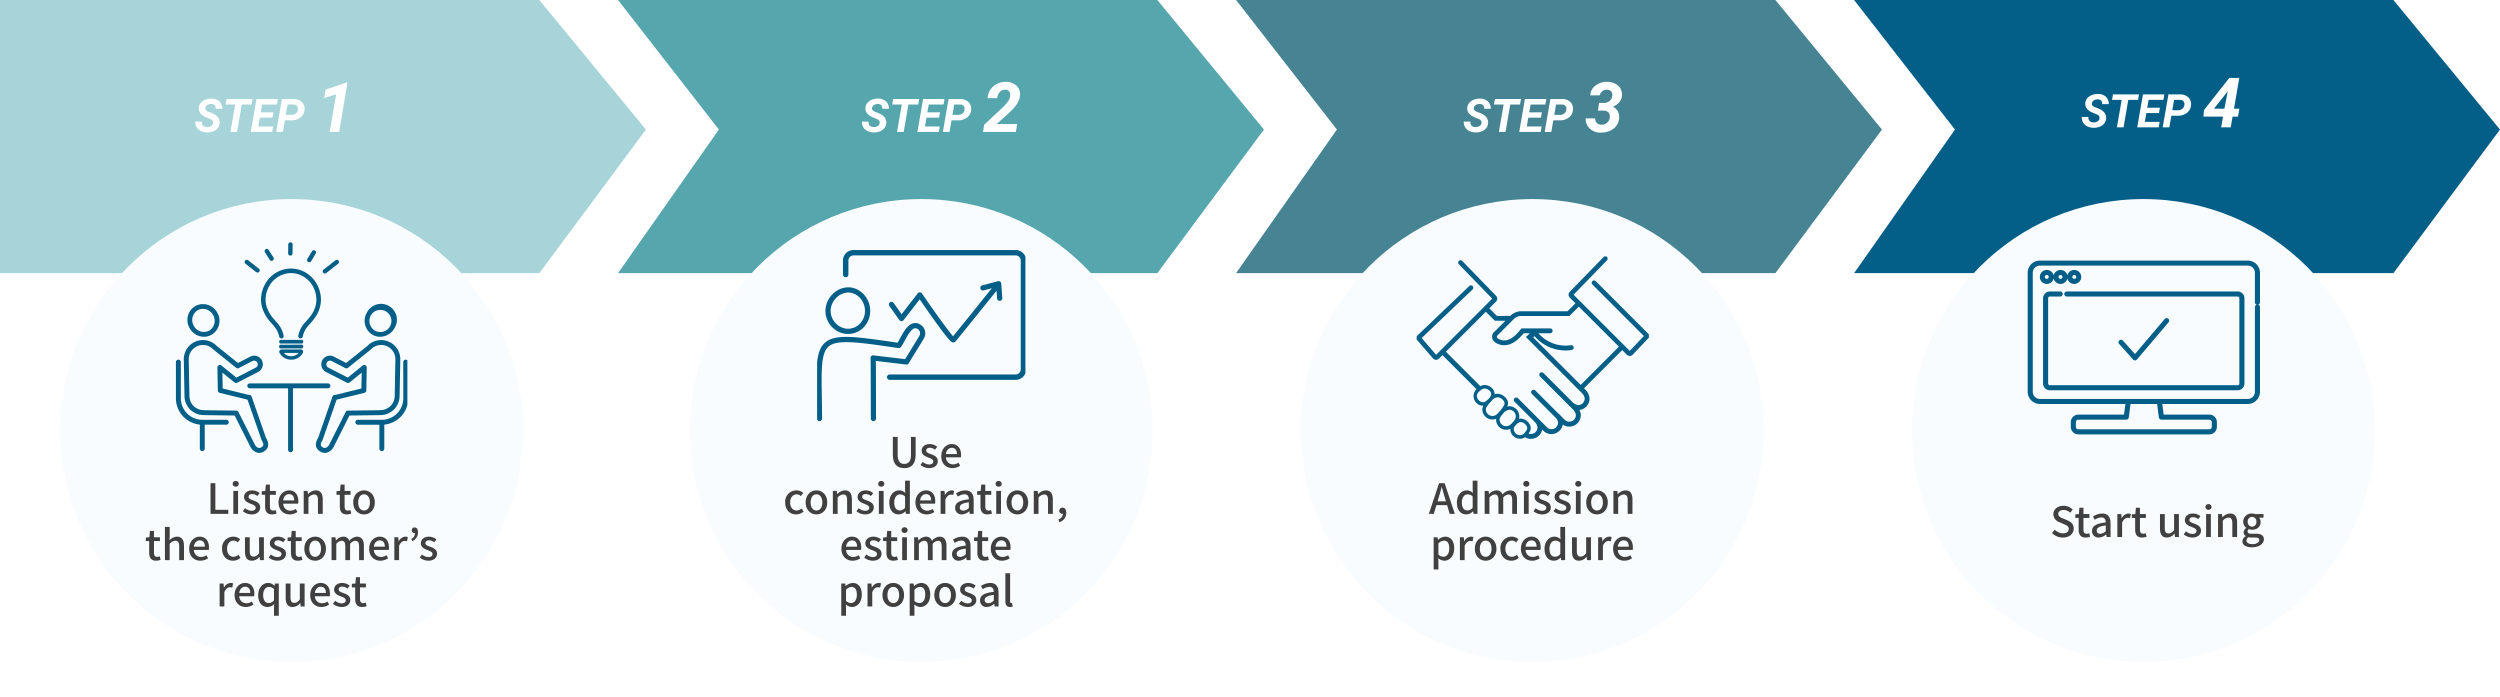 <svg xmlns="http://www.w3.org/2000/svg" xmlns:xlink="http://www.w3.org/1999/xlink" width="1080.047" height="301" viewBox="0 0 1080.047 301">
  <defs>
    <filter id="楕円形_26072" x="283" y="71" width="230" height="230" filterUnits="userSpaceOnUse">
      <feOffset dy="6" input="SourceAlpha"/>
      <feGaussianBlur stdDeviation="5" result="blur"/>
      <feFlood flood-opacity="0.161"/>
      <feComposite operator="in" in2="blur"/>
      <feComposite in="SourceGraphic"/>
    </filter>
    <filter id="楕円形_26075" x="11" y="71" width="230" height="230" filterUnits="userSpaceOnUse">
      <feOffset dy="6" input="SourceAlpha"/>
      <feGaussianBlur stdDeviation="5" result="blur-2"/>
      <feFlood flood-opacity="0.161"/>
      <feComposite operator="in" in2="blur-2"/>
      <feComposite in="SourceGraphic"/>
    </filter>
    <filter id="楕円形_26073" x="547" y="71" width="230" height="230" filterUnits="userSpaceOnUse">
      <feOffset dy="6" input="SourceAlpha"/>
      <feGaussianBlur stdDeviation="5" result="blur-3"/>
      <feFlood flood-opacity="0.161"/>
      <feComposite operator="in" in2="blur-3"/>
      <feComposite in="SourceGraphic"/>
    </filter>
    <filter id="楕円形_26074" x="811" y="71" width="230" height="230" filterUnits="userSpaceOnUse">
      <feOffset dy="6" input="SourceAlpha"/>
      <feGaussianBlur stdDeviation="5" result="blur-4"/>
      <feFlood flood-opacity="0.161"/>
      <feComposite operator="in" in2="blur-4"/>
      <feComposite in="SourceGraphic"/>
    </filter>
    <clipPath id="clip-path">
      <rect id="長方形_1508" data-name="長方形 1508" width="100" height="100" fill="#fff" stroke="#707070" stroke-width="1"/>
    </clipPath>
    <clipPath id="clip-path-2">
      <rect id="長方形_1509" data-name="長方形 1509" width="90" height="90" transform="translate(0.293 0.373)" fill="#fff" stroke="#707070" stroke-width="1"/>
    </clipPath>
    <clipPath id="clip-path-3">
      <rect id="長方形_1510" data-name="長方形 1510" width="100" height="100" transform="translate(0 0.012)" fill="#fff" stroke="#707070" stroke-width="1"/>
    </clipPath>
    <clipPath id="clip-path-4">
      <rect id="長方形_1511" data-name="長方形 1511" width="100" height="100" transform="translate(0 -0.438)" fill="#fff" stroke="#707070" stroke-width="1"/>
    </clipPath>
  </defs>
  <g id="グループ_6392" data-name="グループ 6392" transform="translate(-180 -700)">
    <g id="グループ_6384" data-name="グループ 6384">
      <g id="グループ_6212" data-name="グループ 6212">
        <path id="パス_8188" data-name="パス 8188" d="M0,0H233l46.047,55.971L233,118H0Z" transform="translate(180 700)" fill="#a6d4d8"/>
        <path id="パス_8189" data-name="パス 8189" d="M0,0H233l46.047,55.971L233,118H0L43.569,55.971Z" transform="translate(447 700)" fill="#56a6ad"/>
        <path id="パス_8190" data-name="パス 8190" d="M0,0H233l46.047,55.971L233,118H0L43.569,55.971Z" transform="translate(714 700)" fill="#468493"/>
        <path id="パス_8191" data-name="パス 8191" d="M0,0H233l46.047,55.971L233,118H0L43.569,55.971Z" transform="translate(981 700)" fill="#035f87"/>
        <g transform="matrix(1, 0, 0, 1, 180, 700)" filter="url(#楕円形_26072)">
          <circle id="楕円形_26072-2" data-name="楕円形 26072" cx="100" cy="100" r="100" transform="translate(298 80)" fill="#f8fcff"/>
        </g>
        <g transform="matrix(1, 0, 0, 1, 180, 700)" filter="url(#楕円形_26075)">
          <circle id="楕円形_26075-2" data-name="楕円形 26075" cx="100" cy="100" r="100" transform="translate(26 80)" fill="#f8fcff"/>
        </g>
        <g transform="matrix(1, 0, 0, 1, 180, 700)" filter="url(#楕円形_26073)">
          <circle id="楕円形_26073-2" data-name="楕円形 26073" cx="100" cy="100" r="100" transform="translate(562 80)" fill="#f8fcff"/>
        </g>
        <g transform="matrix(1, 0, 0, 1, 180, 700)" filter="url(#楕円形_26074)">
          <circle id="楕円形_26074-2" data-name="楕円形 26074" cx="100" cy="100" r="100" transform="translate(826 80)" fill="#f8fcff"/>
        </g>
        <g id="グループ_6211" data-name="グループ 6211">
          <path id="パス_15137" data-name="パス 15137" d="M8.027-3.8q.205-1.162-1.143-1.777L5-6.328Q1.719-7.793,1.885-10.361a3.7,3.7,0,0,1,.781-2.109,4.7,4.7,0,0,1,2-1.44,7.088,7.088,0,0,1,2.783-.5,4.822,4.822,0,0,1,3.33,1.226,4.084,4.084,0,0,1,1.25,3.179H9.18a2.035,2.035,0,0,0-.425-1.5,1.914,1.914,0,0,0-1.47-.557,2.963,2.963,0,0,0-1.7.444,1.823,1.823,0,0,0-.859,1.274Q4.541-9.287,6.152-8.662l1.289.488.742.342q2.881,1.426,2.7,4a3.863,3.863,0,0,1-.806,2.173A4.542,4.542,0,0,1,8.12-.254,6.957,6.957,0,0,1,5.4.205a6.092,6.092,0,0,1-2.7-.635,4.186,4.186,0,0,1-1.8-1.709A4.425,4.425,0,0,1,.371-4.482l2.861.01Q3.1-2.158,5.508-2.119a2.989,2.989,0,0,0,1.719-.459A1.787,1.787,0,0,0,8.027-3.8Zm16.65-8.047H20.459L18.408,0H15.547L17.6-11.846h-4.17l.42-2.373H25.1Zm9.033,5.684H28.262L27.6-2.354H34L33.594,0H24.326L26.8-14.219h9.248l-.42,2.373H29.248l-.6,3.389h5.469ZM39.072-5.01,38.193,0H35.332L37.8-14.219l4.98.01a4.982,4.982,0,0,1,3.623,1.279,3.967,3.967,0,0,1,1.152,3.34,4.49,4.49,0,0,1-1.743,3.34A6.343,6.343,0,0,1,41.768-5Zm.4-2.373,2.383.02a3.013,3.013,0,0,0,1.914-.6,2.4,2.4,0,0,0,.908-1.611,2.058,2.058,0,0,0-.327-1.621,1.772,1.772,0,0,0-1.4-.645l-2.7-.01ZM62.539,0H58.408l2.813-16.23-5.186,1.567.645-3.618,8.906-3.076.542-.015Z" transform="translate(264 757)" fill="#fff"/>
          <path id="パス_15138" data-name="パス 15138" d="M8.027-3.8q.205-1.162-1.143-1.777L5-6.328Q1.719-7.793,1.885-10.361a3.7,3.7,0,0,1,.781-2.109,4.7,4.7,0,0,1,2-1.44,7.088,7.088,0,0,1,2.783-.5,4.822,4.822,0,0,1,3.33,1.226,4.084,4.084,0,0,1,1.25,3.179H9.18a2.035,2.035,0,0,0-.425-1.5,1.914,1.914,0,0,0-1.47-.557,2.963,2.963,0,0,0-1.7.444,1.823,1.823,0,0,0-.859,1.274Q4.541-9.287,6.152-8.662l1.289.488.742.342q2.881,1.426,2.7,4a3.863,3.863,0,0,1-.806,2.173A4.542,4.542,0,0,1,8.12-.254,6.957,6.957,0,0,1,5.4.205a6.092,6.092,0,0,1-2.7-.635,4.186,4.186,0,0,1-1.8-1.709A4.425,4.425,0,0,1,.371-4.482l2.861.01Q3.1-2.158,5.508-2.119a2.989,2.989,0,0,0,1.719-.459A1.787,1.787,0,0,0,8.027-3.8Zm16.65-8.047H20.459L18.408,0H15.547L17.6-11.846h-4.17l.42-2.373H25.1Zm9.033,5.684H28.262L27.6-2.354H34L33.594,0H24.326L26.8-14.219h9.248l-.42,2.373H29.248l-.6,3.389h5.469ZM39.072-5.01,38.193,0H35.332L37.8-14.219l4.98.01a4.982,4.982,0,0,1,3.623,1.279,3.967,3.967,0,0,1,1.152,3.34,4.49,4.49,0,0,1-1.743,3.34A6.343,6.343,0,0,1,41.768-5Zm.4-2.373,2.383.02a3.013,3.013,0,0,0,1.914-.6,2.4,2.4,0,0,0,.908-1.611,2.058,2.058,0,0,0-.327-1.621,1.772,1.772,0,0,0-1.4-.645l-2.7-.01ZM66.89,0H52.681l.483-3.076,7.573-7.1a16.776,16.776,0,0,0,3.091-3.545,4.152,4.152,0,0,0,.571-2.666,1.989,1.989,0,0,0-2.095-1.86,3,3,0,0,0-2.351.981,4.6,4.6,0,0,0-1.15,2.651l-4.131.015a7.242,7.242,0,0,1,1.187-3.618,7.278,7.278,0,0,1,2.849-2.527,8.26,8.26,0,0,1,3.845-.886,6.553,6.553,0,0,1,4.629,1.67,5.167,5.167,0,0,1,1.465,4.292q-.234,3.018-3.56,6.3L62.979-7.368,58.613-3.442l8.818.029Z" transform="translate(552 757)" fill="#fff"/>
          <path id="パス_15139" data-name="パス 15139" d="M8.027-3.8q.205-1.162-1.143-1.777L5-6.328Q1.719-7.793,1.885-10.361a3.7,3.7,0,0,1,.781-2.109,4.7,4.7,0,0,1,2-1.44,7.088,7.088,0,0,1,2.783-.5,4.822,4.822,0,0,1,3.33,1.226,4.084,4.084,0,0,1,1.25,3.179H9.18a2.035,2.035,0,0,0-.425-1.5,1.914,1.914,0,0,0-1.47-.557,2.963,2.963,0,0,0-1.7.444,1.823,1.823,0,0,0-.859,1.274Q4.541-9.287,6.152-8.662l1.289.488.742.342q2.881,1.426,2.7,4a3.863,3.863,0,0,1-.806,2.173A4.542,4.542,0,0,1,8.12-.254,6.957,6.957,0,0,1,5.4.205a6.092,6.092,0,0,1-2.7-.635,4.186,4.186,0,0,1-1.8-1.709A4.425,4.425,0,0,1,.371-4.482l2.861.01Q3.1-2.158,5.508-2.119a2.989,2.989,0,0,0,1.719-.459A1.787,1.787,0,0,0,8.027-3.8Zm16.65-8.047H20.459L18.408,0H15.547L17.6-11.846h-4.17l.42-2.373H25.1Zm9.033,5.684H28.262L27.6-2.354H34L33.594,0H24.326L26.8-14.219h9.248l-.42,2.373H29.248l-.6,3.389h5.469ZM39.072-5.01,38.193,0H35.332L37.8-14.219l4.98.01a4.982,4.982,0,0,1,3.623,1.279,3.967,3.967,0,0,1,1.152,3.34,4.49,4.49,0,0,1-1.743,3.34A6.343,6.343,0,0,1,41.768-5Zm.4-2.373,2.383.02a3.013,3.013,0,0,0,1.914-.6,2.4,2.4,0,0,0,.908-1.611,2.058,2.058,0,0,0-.327-1.621,1.772,1.772,0,0,0-1.4-.645l-2.7-.01Zm19.375-5.156,1.978.015a3.853,3.853,0,0,0,2.527-.835A3.257,3.257,0,0,0,64.531-15.6a2.365,2.365,0,0,0-.454-1.9,2.306,2.306,0,0,0-1.8-.74,3.079,3.079,0,0,0-2.058.652A2.8,2.8,0,0,0,59.17-15.82l-4.131.029a5.535,5.535,0,0,1,2.219-4.226,7.808,7.808,0,0,1,5.076-1.619,6.968,6.968,0,0,1,4.775,1.685,5.136,5.136,0,0,1,1.6,4.307Q68.5-12.6,64.824-10.869a4.465,4.465,0,0,1,2.1,1.956,5.3,5.3,0,0,1,.579,2.82,6.126,6.126,0,0,1-1.187,3.4,6.942,6.942,0,0,1-2.9,2.249,9.3,9.3,0,0,1-3.926.74,6.653,6.653,0,0,1-4.658-1.714,5.7,5.7,0,0,1-1.772-4.438h4.1a2.648,2.648,0,0,0,.667,1.941,2.6,2.6,0,0,0,1.941.784,3.63,3.63,0,0,0,2.461-.813,3.292,3.292,0,0,0,1.2-2.2,2.667,2.667,0,0,0-.52-2.241,2.915,2.915,0,0,0-2.161-.82L58.32-9.229Z" transform="translate(812 757)" fill="#fff"/>
          <path id="パス_15140" data-name="パス 15140" d="M8.027-3.8q.205-1.162-1.143-1.777L5-6.328Q1.719-7.793,1.885-10.361a3.7,3.7,0,0,1,.781-2.109,4.7,4.7,0,0,1,2-1.44,7.088,7.088,0,0,1,2.783-.5,4.822,4.822,0,0,1,3.33,1.226,4.084,4.084,0,0,1,1.25,3.179H9.18a2.035,2.035,0,0,0-.425-1.5,1.914,1.914,0,0,0-1.47-.557,2.963,2.963,0,0,0-1.7.444,1.823,1.823,0,0,0-.859,1.274Q4.541-9.287,6.152-8.662l1.289.488.742.342q2.881,1.426,2.7,4a3.863,3.863,0,0,1-.806,2.173A4.542,4.542,0,0,1,8.12-.254,6.957,6.957,0,0,1,5.4.205a6.092,6.092,0,0,1-2.7-.635,4.186,4.186,0,0,1-1.8-1.709A4.425,4.425,0,0,1,.371-4.482l2.861.01Q3.1-2.158,5.508-2.119a2.989,2.989,0,0,0,1.719-.459A1.787,1.787,0,0,0,8.027-3.8Zm16.65-8.047H20.459L18.408,0H15.547L17.6-11.846h-4.17l.42-2.373H25.1Zm9.033,5.684H28.262L27.6-2.354H34L33.594,0H24.326L26.8-14.219h9.248l-.42,2.373H29.248l-.6,3.389h5.469ZM39.072-5.01,38.193,0H35.332L37.8-14.219l4.98.01a4.982,4.982,0,0,1,3.623,1.279,3.967,3.967,0,0,1,1.152,3.34,4.49,4.49,0,0,1-1.743,3.34A6.343,6.343,0,0,1,41.768-5Zm.4-2.373,2.383.02a3.013,3.013,0,0,0,1.914-.6,2.4,2.4,0,0,0,.908-1.611,2.058,2.058,0,0,0-.327-1.621,1.772,1.772,0,0,0-1.4-.645l-2.7-.01Zm26.641-.645h2.344l-.6,3.413H65.513L64.707,0H60.576l.806-4.614H52.915L53.208-7.5,64.092-21.328h4.321ZM57.5-8.057l4.482.029,1.45-7.588-.381.527Z" transform="translate(1079 755)" fill="#fff"/>
        </g>
        <g id="マスクグループ_102" data-name="マスクグループ 102" transform="translate(256 800)" clip-path="url(#clip-path)">
          <g id="_イヤー__" transform="translate(0 4.689)">
            <g id="グループ_6016" data-name="グループ 6016" transform="translate(0)">
              <path id="パス_14908" data-name="パス 14908" d="M32.012,58.06a1.053,1.053,0,0,0-.8-.694.952.952,0,0,0-.4,0L19.519,54.588l-.131-6.849,5.231,4.231a1.058,1.058,0,0,0,1.154.117l9.012-4.635a3.717,3.717,0,1,0-3.4-6.61l-5.273,2.712-9.139-7.328A8.272,8.272,0,0,0,2.715,42.1l.3,15.847a8.3,8.3,0,0,0,8.186,8.121.864.864,0,0,0,.192.019l13.3.174,6.849,13.609a.445.445,0,0,0,.047.08,4.853,4.853,0,0,0,3,2.383,3.317,3.317,0,0,0,.713.075,3.983,3.983,0,0,0,2.247-.746c1.112-.755,2.66-2.5.676-5.719L32.012,58.059Zm4.349,21.847a1.68,1.68,0,0,1-1.323.347,2.821,2.821,0,0,1-1.609-1.379L26.312,64.73a1.061,1.061,0,0,0-.938-.586l-13.741-.178a1.133,1.133,0,0,0-.22-.023H11.3a6.166,6.166,0,0,1-6.15-6.033l-.3-15.847a6.147,6.147,0,0,1,10.635-4.325,1.121,1.121,0,0,0,.108.1l9.734,7.806a1.075,1.075,0,0,0,1.154.117l5.888-3.031a1.555,1.555,0,0,1,1.21-.1,1.59,1.59,0,0,1,.244,2.927l-8.393,4.316-6.469-5.231a1.064,1.064,0,0,0-1.731.849l.192,9.95a1.066,1.066,0,0,0,.812,1.013l12.01,2.955,6.033,17.348a1.065,1.065,0,0,0,.108.22c1.295,2.041.479,2.6-.009,2.927Z" transform="translate(0.69 8.565)" fill="#035f87"/>
              <path id="パス_14909" data-name="パス 14909" d="M11.131,35.39a6.591,6.591,0,0,0,3.214-.83A7,7,0,0,0,16.869,25,7,7,0,0,0,7.42,22.091,7,7,0,0,0,4.9,31.652a7.178,7.178,0,0,0,6.239,3.739Zm-2.7-11.484a4.546,4.546,0,0,1,2.21-.568,5.1,5.1,0,0,1,4.414,2.674,4.929,4.929,0,0,1-1.717,6.737,4.925,4.925,0,0,1-6.624-2.1,4.929,4.929,0,0,1,1.717-6.737Z" transform="translate(1.01 5.409)" fill="#035f87"/>
              <path id="パス_14910" data-name="パス 14910" d="M21.753,66.384H11.39A9.272,9.272,0,0,1,2.13,57.119V41.469a1.065,1.065,0,0,0-2.13,0v15.65A11.4,11.4,0,0,0,10.325,68.458V78.83a1.065,1.065,0,0,0,2.13,0V68.509h9.3a1.065,1.065,0,1,0,0-2.13Z" transform="translate(0 10.28)" fill="#035f87"/>
              <path id="パス_14911" data-name="パス 14911" d="M76.179,66.072a8.3,8.3,0,0,0,8.191-8.121l.3-15.847a8.292,8.292,0,0,0-8.121-8.44h0a8.279,8.279,0,0,0-6.136,2.561L61.28,43.554l-5.273-2.712a3.717,3.717,0,1,0-3.4,6.61l9.012,4.635a1.066,1.066,0,0,0,1.154-.117L68,47.739l-.131,6.849L56.579,57.365a1.139,1.139,0,0,0-.4,0,1.077,1.077,0,0,0-.8.694L49.158,75.947c-1.984,3.223-.436,4.963.676,5.719a4,4,0,0,0,2.252.746,3.392,3.392,0,0,0,.718-.075,4.837,4.837,0,0,0,3-2.383.706.706,0,0,0,.047-.08L62.7,66.265,76,66.091a1.211,1.211,0,0,0,.183-.019Zm-.418-2.106-13.745.178a1.061,1.061,0,0,0-.938.586L53.962,78.875a2.807,2.807,0,0,1-1.609,1.379,1.68,1.68,0,0,1-1.323-.347c-.488-.333-1.3-.887-.009-2.927a1.2,1.2,0,0,0,.108-.22l6.033-17.348,12.01-2.955a1.066,1.066,0,0,0,.812-1.013l.192-9.95a1.064,1.064,0,0,0-1.731-.849l-6.469,5.231-8.393-4.316a1.591,1.591,0,0,1,1.459-2.829l5.888,3.031a1.067,1.067,0,0,0,1.154-.117l9.734-7.806a1.12,1.12,0,0,0,.108-.1,6.144,6.144,0,0,1,10.63,4.325L82.25,57.9a6.163,6.163,0,0,1-6.15,6.033H76a.981.981,0,0,0-.23.023Z" transform="translate(12.264 8.565)" fill="#035f87"/>
              <path id="パス_14912" data-name="パス 14912" d="M68.452,34.56a6.591,6.591,0,0,0,3.214.83A7.193,7.193,0,0,0,77.9,31.651,6.854,6.854,0,1,0,65.932,25a7,7,0,0,0,2.524,9.561Zm-.708-8.552a4.779,4.779,0,1,1,1.717,6.737A4.921,4.921,0,0,1,67.743,26.008Z" transform="translate(16.54 5.409)" fill="#035f87"/>
              <path id="パス_14913" data-name="パス 14913" d="M83.56,40.408a1.067,1.067,0,0,0-1.065,1.065v15.65a9.275,9.275,0,0,1-9.261,9.265H62.871a1.065,1.065,0,0,0,0,2.13h9.3V78.838a1.065,1.065,0,0,0,2.13,0V68.466A11.4,11.4,0,0,0,84.629,57.127V41.477a1.067,1.067,0,0,0-1.065-1.065Z" transform="translate(15.726 10.281)" fill="#035f87"/>
              <path id="パス_14914" data-name="パス 14914" d="M60.474,49.64a1.067,1.067,0,0,0-1.065-1.065H25.665a1.065,1.065,0,0,0,0,2.13H42.2V77.257a1.065,1.065,0,1,0,2.13,0V50.7H59.414a1.067,1.067,0,0,0,1.065-1.065Z" transform="translate(6.259 12.359)" fill="#035f87"/>
              <path id="パス_14915" data-name="パス 14915" d="M32.773,7.01h0a.94.94,0,1,0,1.572-1.032L32.281,2.7a.927.927,0,0,0-.807-.422.917.917,0,0,0-.5.155.944.944,0,0,0-.267,1.3l2.059,3.27Z" transform="translate(7.773 0.58)" fill="#035f87"/>
              <path id="パス_14916" data-name="パス 14916" d="M39.089,5.587h0a.912.912,0,0,0,.5.15H39.6a.922.922,0,0,0,.657-.267.938.938,0,0,0,.281-.666L40.586.952A.936.936,0,0,0,39.657,0,.955.955,0,0,0,38.7.934l-.047,3.852A.954.954,0,0,0,39.089,5.587Z" transform="translate(9.836)" fill="#035f87"/>
              <path id="パス_14917" data-name="パス 14917" d="M45.62,7.775a.929.929,0,0,0,.483.136h.023a.93.93,0,0,0,.788-.455L48.9,4.172A.943.943,0,1,0,47.285,3.2L45.3,6.48a.928.928,0,0,0-.108.713A.942.942,0,0,0,45.62,7.775Z" transform="translate(11.491 0.698)" fill="#035f87"/>
              <path id="パス_14918" data-name="パス 14918" d="M51.177,11.879a.96.96,0,0,0,.324.056.934.934,0,0,0,.577-.2l5.151-4.025a.943.943,0,1,0-1.154-1.492l-5.151,4.025a.942.942,0,0,0-.169,1.323.929.929,0,0,0,.422.31Z" transform="translate(12.864 1.533)" fill="#035f87"/>
              <path id="パス_14919" data-name="パス 14919" d="M24.038,7.717l4.611,3.612a.954.954,0,0,0,.577.2.939.939,0,0,0,.746-.366A.95.95,0,0,0,29.8,9.838L25.192,6.226h0a.936.936,0,0,0-.9-.141.968.968,0,0,0-.427.31.95.95,0,0,0,.169,1.323Z" transform="translate(6.024 1.534)" fill="#035f87"/>
              <path id="パス_14920" data-name="パス 14920" d="M33.649,32.452c.141.164.286.324.432.488l.084.1a15.25,15.25,0,0,1,1.745,2.214,10.238,10.238,0,0,1,1.253,3.2.992.992,0,0,0,.962.779,1.071,1.071,0,0,0,.206-.023.994.994,0,0,0,.624-.427.981.981,0,0,0,.136-.741,12.261,12.261,0,0,0-1.5-3.814,17.346,17.346,0,0,0-1.966-2.51c-.164-.188-.333-.371-.493-.563a14.8,14.8,0,0,1-3.626-6.483,11.408,11.408,0,0,1,.8-6.929,10.944,10.944,0,0,1,9.34-6.727A10.715,10.715,0,0,1,48.122,12.8,11.283,11.283,0,0,1,51.875,17,12.22,12.22,0,0,1,53.23,22.75a11.93,11.93,0,0,1-2.51,6.774A28.468,28.468,0,0,1,48.807,31.8l-.066.075c-.164.183-.333.371-.5.558a11.888,11.888,0,0,0-2.261,3.654,13.148,13.148,0,0,0-.572,1.942.981.981,0,0,0,.136.741.987.987,0,0,0,1.792-.333,11.019,11.019,0,0,1,.483-1.647,9.922,9.922,0,0,1,1.9-3.054c.183-.206.366-.413.568-.638a30.336,30.336,0,0,0,2.022-2.411,13.825,13.825,0,0,0,2.89-7.914,14.111,14.111,0,0,0-1.581-6.685,13.2,13.2,0,0,0-4.414-4.93,12.712,12.712,0,0,0-7.684-2.111,12.922,12.922,0,0,0-11.034,7.919,13.376,13.376,0,0,0-.91,8.125,16.66,16.66,0,0,0,4.063,7.351Z" transform="translate(7.456 2.296)" fill="#035f87"/>
              <path id="パス_14921" data-name="パス 14921" d="M36.053,36.841a1.786,1.786,0,0,0,.267.028q4.37-.007,8.735-.023a.687.687,0,0,0,.854-.863c-.009-.525-.225-.732-.765-.732q-4.25.007-8.51.019a4.336,4.336,0,0,0-.539.023.568.568,0,0,0-.53.652c0,.047,0,.094,0,.155a2.041,2.041,0,0,0,.009.239.717.717,0,0,0,.1.272l.131.188.244.033Z" transform="translate(9.048 8.969)" fill="#035f87"/>
              <path id="パス_14922" data-name="パス 14922" d="M45.495,33.62a1.392,1.392,0,0,0-.361-.038c-2.463,0-4.921.009-7.384.014H36.9v.235h0l-.047-.235c-.2,0-.4,0-.61.014-.122.014-.582.131-.615.46,0,.033-.009.066-.014.122a.99.99,0,0,0,.131.793.52.52,0,0,0,.164.131l.22.056a2.758,2.758,0,0,0,.291.019l7.717-.014h1.056a.757.757,0,0,0,.577-.188.734.734,0,0,0,.164-.554v-.211a.538.538,0,0,0-.45-.6Z" transform="translate(9.055 8.545)" fill="#035f87"/>
              <path id="パス_14923" data-name="パス 14923" d="M40.74,41.312a5.522,5.522,0,0,0,5.067-3,1,1,0,0,0-.056-.966.986.986,0,0,0-.835-.46l-8.332.019a.978.978,0,0,0-.835.469,1,1,0,0,0-.042.976,5.591,5.591,0,0,0,5.034,2.96ZM43.972,38.4a4.222,4.222,0,0,1-3.242,1.407h-.019a4.218,4.218,0,0,1-3.167-1.393Z" transform="translate(9.058 9.386)" fill="#035f87"/>
            </g>
          </g>
        </g>
        <g id="マスクグループ_103" data-name="マスクグループ 103" transform="translate(532.707 799.627)" clip-path="url(#clip-path-2)">
          <g id="_イヤー__2" data-name="_イヤー__" transform="translate(0 8.371)">
            <g id="グループ_6017" data-name="グループ 6017" transform="translate(0)">
              <path id="パス_14924" data-name="パス 14924" d="M84.707,0H14.694a4.575,4.575,0,0,0-4.569,4.569v6a1.177,1.177,0,1,0,2.353,0v-6A2.222,2.222,0,0,1,14.7,2.348H84.713a2.222,2.222,0,0,1,2.221,2.221V51.552a2.222,2.222,0,0,1-2.221,2.221H30.357a1.177,1.177,0,1,0,0,2.353H84.7a4.575,4.575,0,0,0,4.569-4.569V4.569A4.575,4.575,0,0,0,84.7,0Z" transform="translate(1.343)" fill="#035f87"/>
              <path id="パス_14925" data-name="パス 14925" d="M13.119,34.385h.038a9.393,9.393,0,0,0,6.856-2.908,10.255,10.255,0,0,0,2.771-7.131c0-5.432-4.31-10.061-9.429-10.11h-.06a9.719,9.719,0,0,0-6.933,3.128,10.4,10.4,0,0,0-2.93,7.153A9.948,9.948,0,0,0,6.318,31.4a9.529,9.529,0,0,0,6.8,2.991ZM7.995,18.92a7.455,7.455,0,0,1,5.294-2.43h.049c3.892.038,7.18,3.634,7.18,7.851a8,8,0,0,1-2.144,5.575,7.156,7.156,0,0,1-5.223,2.21h-.027a7.3,7.3,0,0,1-5.19-2.309,7.722,7.722,0,0,1-2.249-5.322,8.14,8.14,0,0,1,2.3-5.58Z" transform="translate(0.455 1.889)" fill="#035f87"/>
              <path id="パス_14926" data-name="パス 14926" d="M38.77,45.8a1.125,1.125,0,0,0,1.094-.533l6.52-10.66a4.4,4.4,0,0,0-1.429-6.037,3.87,3.87,0,0,0-3.156-.594c-2.5.643-4.211,3.826-5.6,6.383-.407.753-.8,1.473-1.138,2-18.439-2.71-26.911-3.9-31.326-.033-3.986,3.5-3.87,10.391-3.65,24.119.044,2.589.088,5.531.11,8.686a1.152,1.152,0,0,0,1.138,1.122,1.126,1.126,0,0,0,1.122-1.138C2.435,65.944,2.391,63,2.347,60.4c-.2-12.617-.319-19.572,2.892-22.387,3.678-3.233,13.09-1.847,30.177.665a1.129,1.129,0,0,0,1.023-.385,18.07,18.07,0,0,0,1.754-2.87c1.111-2.056,2.633-4.876,4.173-5.272a1.654,1.654,0,0,1,1.391.319,2.148,2.148,0,0,1,.709,2.947L38.325,43.464,24.663,41.842a1.131,1.131,0,0,0-.94.3,1.07,1.07,0,0,0-.319.913c.044.742.082,15.987.1,26.054a1.129,1.129,0,0,0,1.127,1.127h0a1.13,1.13,0,0,0,1.127-1.133c-.011-8.027-.038-20.649-.082-24.872l13.1,1.556Z" transform="translate(0 3.696)" fill="#035f87"/>
              <path id="パス_14927" data-name="パス 14927" d="M41.933,17.21a1.131,1.131,0,0,0-.9-.489,1.106,1.106,0,0,0-.924.44l-6.977,9-3.458-4.882a1.128,1.128,0,0,0-1.842,1.3l4.338,6.124a1.144,1.144,0,0,0,.9.478,1.191,1.191,0,0,0,.918-.44l6.96-8.983c1.215,1.759,3.524,5.091,5.888,8.4,7.213,10.094,7.856,10.154,8.532,10.22h.115a1.229,1.229,0,0,0,.858-.352c.726-.726,13.81-17.015,17.807-22l.242,3.332a1.128,1.128,0,0,0,1.127,1.045H75.6a1.132,1.132,0,0,0,1.045-1.21l-.456-6.278a1.112,1.112,0,0,0-.473-.836,1.134,1.134,0,0,0-.946-.17l-6.784,1.8a1.129,1.129,0,0,0,.577,2.183l3.552-.946C66.007,22.57,57.733,32.84,55.369,35.693c-2.056-2.271-8.1-10.688-13.436-18.489Z" transform="translate(3.665 1.576)" fill="#035f87"/>
            </g>
          </g>
        </g>
        <g id="マスクグループ_104" data-name="マスクグループ 104" transform="translate(792 799.988)" clip-path="url(#clip-path-3)">
          <g id="_イヤー__3" data-name="_イヤー__" transform="translate(0 10.745)">
            <path id="パス_14928" data-name="パス 14928" d="M7.148,44.193a1.759,1.759,0,0,0,1.26.517,1.781,1.781,0,0,0,1.266-.524l1.492-1.492L25.873,57.408a4.174,4.174,0,0,0,2.672,7.154c.06,0,.113.007.172.007h.1a3.275,3.275,0,0,0-.4,1.233,4.369,4.369,0,0,0,4.012,4.688,2.941,2.941,0,0,0,.345.013,4.318,4.318,0,0,0,1.585-.305v.033a4.36,4.36,0,0,0,4.012,4.688c.106.007.212.013.318.013a4.243,4.243,0,0,0,1.81-.418,4.128,4.128,0,0,0,3.673,4.25,3.619,3.619,0,0,0,.6.046,3.537,3.537,0,0,0,2.062-.656,4.961,4.961,0,0,0,7.426-3.3l.5.5A4.924,4.924,0,0,0,58.257,76.8a4.977,4.977,0,0,0,4.893-4.111,4.968,4.968,0,0,0,7.784-4.091,4.787,4.787,0,0,0-.61-2.215,4.993,4.993,0,0,0,4.4-4.933A5.947,5.947,0,0,0,73.1,57.793l-.776-.776,16.5-16.5,1.989,1.989a1.793,1.793,0,0,0,2.526.007l7.015-7.387-.02-1.432L77.4,10.735a1.033,1.033,0,0,0-1.452,0,1.021,1.021,0,0,0,0,1.452L98.18,34.426l-6.1,6.425L67.818,16.583,82.247,1.744A1.027,1.027,0,1,0,80.775.311L66.181,15.323a1.789,1.789,0,0,0,0,2.526L68.627,20.3l-3.441,3.441H44.657a6.966,6.966,0,0,0-3.872,1.691l-.06.053-.259.259H34.692l-3.282-3.282,2.9-2.9a1.787,1.787,0,0,0,.007-2.52L19.72,2.009a1.027,1.027,0,0,0-1.472,1.432L32.676,18.281,8.428,42.536,2.188,35.3,24.169,14.322a1.027,1.027,0,1,0-1.419-1.485L.066,34.486,0,35.9l7.095,8.235.053.06ZM28.724,63.044h-.06a2.838,2.838,0,0,1-1.936-.981,2.8,2.8,0,0,1-.67-2.069c.073-.968,1.956-2.732,3.05-2.851.086-.007.179-.013.265-.013a3.182,3.182,0,0,1,2.208.961,2.134,2.134,0,0,1,.637,1.591c-.06,1.194-2.314,3.368-3.488,3.368Zm5.862,5.265a2.838,2.838,0,0,1-4.655-2.394c.06-.769,1.472-2.48,2.46-3.441l.053-.053a3.41,3.41,0,0,1,2.526-1.512,2.725,2.725,0,0,1,.511.053c1.174.245,2.553,1.472,2.513,2.632-.04.995-2.009,3.348-3.4,4.721Zm6,4.376a3.055,3.055,0,0,1-2.109.7,2.839,2.839,0,0,1-2.612-3.05c.033-.371.325-1.1,1.565-2.48a3.881,3.881,0,0,1,2.719-1.585h.04a3.229,3.229,0,0,1,1.777.769,2.959,2.959,0,0,1,.875,2.334,2.7,2.7,0,0,1-.477,1.359,13.516,13.516,0,0,1-1.784,1.956ZM47.747,74.6a4.11,4.11,0,0,1-.835,1.339l-.073.086a2.515,2.515,0,0,1-2.447,1.22,2.609,2.609,0,0,1-2.387-2.838c0-.61.65-1.306,1.14-1.777a2.91,2.91,0,0,1,1.565-.981A1.4,1.4,0,0,1,45,71.618,3.185,3.185,0,0,1,47.33,73.01a1.835,1.835,0,0,1,.4,1.591Zm-5.6-47.641a4.974,4.974,0,0,1,2.506-1.174H66.035l4.045-4.045L87.385,39.048l-16.5,16.5-20.5-20.5.557-.557A17.615,17.615,0,0,0,64.3,40.679a17.856,17.856,0,0,0,2.672-.2,1.053,1.053,0,0,0-.318-2.082,15.421,15.421,0,0,1-14.011-5.159h5.059a1.054,1.054,0,0,0,0-2.109H45.8a1.383,1.383,0,0,0-.232.027H45.3l-.2.245a.951.951,0,0,0-.206.252c-2.022,2.453-4.277,4.695-7.068,4.695-1.319,0-2.845-.663-3.13-1.359-.04-.1-.166-.4.438-1.008,1.213-1.213,6.558-6.564,7.009-7.009ZM29.924,23.943l3.9,3.9h4.542l-4.681,4.681a2.852,2.852,0,0,0-.882,3.249c.709,1.711,3.116,2.632,5.026,2.632,3.528,0,6.226-2.546,8.421-5.159h2.679l-1.7,1.631L71.591,59.245a3.972,3.972,0,0,1,1.028,2.188,2.864,2.864,0,0,1-2.864,2.858,5.085,5.085,0,0,1-2.029-.942L54.8,50.426a1.082,1.082,0,0,0-1.492,0,1.057,1.057,0,0,0,0,1.492L67.8,66.413a3.89,3.89,0,0,1,1.014,2.175,2.861,2.861,0,0,1-4.84,2.062L61.4,67.977l-.053.046L51.282,57.958a1.082,1.082,0,0,0-1.492,0,1.041,1.041,0,0,0,0,1.485L60.419,70.073a3.267,3.267,0,0,1,.683,1.75,2.844,2.844,0,0,1-4.6,2.254,1.386,1.386,0,0,0-.153-.192L52.767,70.3l-.259-.265h0L43.8,61.32a1.082,1.082,0,0,0-1.492,0,1.057,1.057,0,0,0,0,1.492l8.9,8.9a4.044,4.044,0,0,1,1.021,2.181,2.839,2.839,0,0,1-3.866,2.666,4.886,4.886,0,0,0,.816-1.465,3.322,3.322,0,0,0-.617-2.964A4.722,4.722,0,0,0,45,70.106a3.12,3.12,0,0,0-.61.06l-.153.04a4.173,4.173,0,0,0,.119-.756A4.439,4.439,0,0,0,42.96,65.9a4.594,4.594,0,0,0-2.884-1.14,4.469,4.469,0,0,0-.922.139,3.427,3.427,0,0,0,.351-1.24c.073-2-1.9-3.8-3.726-4.177a4.26,4.26,0,0,0-.816-.086,3.778,3.778,0,0,0-1.24.212,3.671,3.671,0,0,0-1.054-2.559A4.656,4.656,0,0,0,29.361,55.6a3.23,3.23,0,0,0-.438.027,3.762,3.762,0,0,0-1.373.484l-14.9-14.9L29.918,23.95Z" transform="translate(0 -0.001)" fill="#035f87"/>
          </g>
        </g>
        <g id="マスクグループ_105" data-name="マスクグループ 105" transform="translate(1056 800.438)" clip-path="url(#clip-path-4)">
          <g id="_イヤー__4" data-name="_イヤー__" transform="translate(0 12.138)">
            <g id="グループ_6018" data-name="グループ 6018">
              <path id="パス_14929" data-name="パス 14929" d="M10.166,6.945a3.049,3.049,0,0,0,5.938,0,3.022,3.022,0,1,0,0-1.334,3.049,3.049,0,0,0-5.938,0,3.022,3.022,0,1,0,0,1.334Zm8.913-1.511a.844.844,0,1,1-.853.844A.848.848,0,0,1,19.079,5.434Zm-5.944,0a.844.844,0,1,1-.853.844A.848.848,0,0,1,13.135,5.434Zm-6.8.844a.853.853,0,1,1,.853.844A.848.848,0,0,1,6.338,6.278Z" transform="translate(1.054 0.788)" fill="#035f87"/>
              <path id="パス_14930" data-name="パス 14930" d="M38.41,38.287h.018a1.075,1.075,0,0,0,.823-.39L52.909,21.806a1.085,1.085,0,0,0-.137-1.535,1.112,1.112,0,0,0-1.55.136L38.387,35.536l-5.2-5.8a1.1,1.1,0,0,0-1.55-.089,1.077,1.077,0,0,0-.089,1.535l6.045,6.735A1.112,1.112,0,0,0,38.41,38.287Z" transform="translate(7.955 4.845)" fill="#035f87"/>
              <path id="パス_14931" data-name="パス 14931" d="M100.355,18.015V5.248A5.281,5.281,0,0,0,95.055,0H5.3A5.281,5.281,0,0,0,0,5.248V56.7A5.281,5.281,0,0,0,5.3,61.95H42.21l-.59,4.6H21.88a3.243,3.243,0,0,0-3.255,3.223v2.084a3.243,3.243,0,0,0,3.255,3.223h56.6a3.243,3.243,0,0,0,3.255-3.223V69.771a3.243,3.243,0,0,0-3.255-3.223H58.736l-.59-4.6h36.91a5.281,5.281,0,0,0,5.3-5.248V20.1a1.094,1.094,0,0,0-.787-1.045A1.089,1.089,0,0,0,100.355,18.015Zm-21.88,50.7a1.052,1.052,0,0,1,1.055,1.045v2.084a1.052,1.052,0,0,1-1.055,1.045H21.88a1.052,1.052,0,0,1-1.055-1.045V69.765A1.052,1.052,0,0,1,21.88,68.72H42.591a1.1,1.1,0,0,0,1.091-.95l.745-5.82h11.5l.745,5.82a1.1,1.1,0,0,0,1.091.95ZM98.161,20.1V56.7a3.1,3.1,0,0,1-3.106,3.075H5.3A3.1,3.1,0,0,1,2.194,56.7V5.248A3.1,3.1,0,0,1,5.3,2.172H95.049a3.1,3.1,0,0,1,3.106,3.075V18.015a1.094,1.094,0,0,0,.787,1.045,1.089,1.089,0,0,0-.787,1.045Z" fill="#035f87"/>
              <path id="パス_14932" data-name="パス 14932" d="M89.356,10.746H15.543a1.086,1.086,0,1,0,0,2.172H89.35a.742.742,0,0,1,.745.738V50.5a.742.742,0,0,1-.745.738H8.239a.742.742,0,0,1-.745-.738V13.662a.742.742,0,0,1,.745-.738h4.471a1.086,1.086,0,1,0,0-2.172H8.239a2.933,2.933,0,0,0-2.945,2.916V50.513a2.933,2.933,0,0,0,2.945,2.916H89.356A2.933,2.933,0,0,0,92.3,50.513V13.662a2.933,2.933,0,0,0-2.945-2.916Z" transform="translate(1.347 2.601)" fill="#035f87"/>
            </g>
          </g>
        </g>
      </g>
    </g>
    <path id="パス_15707" data-name="パス 15707" d="M42.954,21H50.64V19.236h-5.6V7.752H42.954ZM52.8,21h2.052V11.1H52.8ZM53.826,9.246a1.228,1.228,0,1,0,0-2.448,1.227,1.227,0,1,0,0,2.448Zm6.822,11.988c2.448,0,3.762-1.35,3.762-3.006,0-1.872-1.53-2.484-2.916-3.006-1.08-.4-2.106-.72-2.106-1.566,0-.684.5-1.224,1.584-1.224a3.7,3.7,0,0,1,2.214.864l.972-1.278a5.211,5.211,0,0,0-3.222-1.17c-2.178,0-3.51,1.242-3.51,2.9,0,1.674,1.512,2.376,2.826,2.88,1.08.414,2.2.81,2.2,1.71,0,.756-.558,1.332-1.746,1.332a4.388,4.388,0,0,1-2.808-1.134l-.972,1.332A6.09,6.09,0,0,0,60.648,21.234Zm8.892,0a6.334,6.334,0,0,0,1.944-.36l-.378-1.53a2.952,2.952,0,0,1-1.062.234c-1.026,0-1.44-.612-1.44-1.8V12.756h2.574V11.1H68.6V8.364H66.858L66.624,11.1l-1.53.108v1.548h1.44v5C66.534,19.848,67.308,21.234,69.54,21.234Zm7.614,0A6.006,6.006,0,0,0,80.5,20.19l-.72-1.314a4.2,4.2,0,0,1-2.358.738,2.99,2.99,0,0,1-3.06-3.024H80.79a5.35,5.35,0,0,0,.09-1.044c0-2.808-1.4-4.7-4.032-4.7-2.322,0-4.518,2-4.518,5.22C72.33,19.326,74.472,21.234,77.154,21.234Zm-2.808-6.066c.2-1.746,1.3-2.7,2.538-2.7,1.44,0,2.214.99,2.214,2.7ZM83.2,21h2.052V13.98a3.38,3.38,0,0,1,2.43-1.35c1.17,0,1.674.684,1.674,2.394V21h2.07V14.772c0-2.52-.936-3.924-3.042-3.924a4.717,4.717,0,0,0-3.276,1.62h-.054L84.894,11.1H83.2Zm18.612.234a6.334,6.334,0,0,0,1.944-.36l-.378-1.53a2.952,2.952,0,0,1-1.062.234c-1.026,0-1.44-.612-1.44-1.8V12.756h2.574V11.1h-2.574V8.364H99.132L98.9,11.1l-1.53.108v1.548h1.44v5C98.808,19.848,99.582,21.234,101.814,21.234Zm7.452,0c2.448,0,4.662-1.89,4.662-5.166,0-3.312-2.214-5.22-4.662-5.22s-4.662,1.908-4.662,5.22C104.6,19.344,106.818,21.234,109.266,21.234Zm0-1.692c-1.548,0-2.52-1.386-2.52-3.474,0-2.106.972-3.51,2.52-3.51,1.566,0,2.538,1.4,2.538,3.51C111.8,18.156,110.832,19.542,109.266,19.542ZM19.455,41.234a6.334,6.334,0,0,0,1.944-.36l-.378-1.53a2.952,2.952,0,0,1-1.062.234c-1.026,0-1.44-.612-1.44-1.8V32.756h2.574V31.1H18.519V28.364H16.773L16.539,31.1l-1.53.108v1.548h1.44v5C16.449,39.848,17.223,41.234,19.455,41.234Zm3.8-.234h2.052V33.98a3.38,3.38,0,0,1,2.43-1.35c1.17,0,1.674.684,1.674,2.394V41h2.07V34.772c0-2.52-.936-3.924-3.042-3.924a4.607,4.607,0,0,0-3.2,1.566l.072-1.962v-3.8H23.253Zm15.3.234A6.006,6.006,0,0,0,41.9,40.19l-.72-1.314a4.2,4.2,0,0,1-2.358.738,2.99,2.99,0,0,1-3.06-3.024h6.426a5.35,5.35,0,0,0,.09-1.044c0-2.808-1.4-4.7-4.032-4.7-2.322,0-4.518,2-4.518,5.22C33.729,39.326,35.871,41.234,38.553,41.234Zm-2.808-6.066c.2-1.746,1.3-2.7,2.538-2.7,1.44,0,2.214.99,2.214,2.7Zm16.938,6.066a4.824,4.824,0,0,0,3.2-1.224l-.846-1.368a3.391,3.391,0,0,1-2.16.9c-1.656,0-2.79-1.386-2.79-3.474,0-2.106,1.188-3.51,2.844-3.51a2.594,2.594,0,0,1,1.782.774l1.026-1.35a4.251,4.251,0,0,0-2.9-1.134,4.864,4.864,0,0,0-4.9,5.22C47.949,39.344,50,41.234,52.683,41.234Zm8.172,0a4.151,4.151,0,0,0,3.24-1.728h.054L64.311,41H66V31.1h-2.07v6.876c-.828,1.044-1.458,1.476-2.376,1.476-1.17,0-1.656-.666-1.656-2.376V31.1h-2.07v6.228C57.831,39.848,58.749,41.234,60.855,41.234Zm10.944,0c2.448,0,3.762-1.35,3.762-3.006,0-1.872-1.53-2.484-2.916-3.006-1.08-.4-2.106-.72-2.106-1.566,0-.684.5-1.224,1.584-1.224a3.7,3.7,0,0,1,2.214.864l.972-1.278a5.211,5.211,0,0,0-3.222-1.17c-2.178,0-3.51,1.242-3.51,2.9,0,1.674,1.512,2.376,2.826,2.88,1.08.414,2.2.81,2.2,1.71,0,.756-.558,1.332-1.746,1.332a4.388,4.388,0,0,1-2.808-1.134l-.972,1.332A6.09,6.09,0,0,0,71.8,41.234Zm8.892,0a6.334,6.334,0,0,0,1.944-.36l-.378-1.53a2.952,2.952,0,0,1-1.062.234c-1.026,0-1.44-.612-1.44-1.8V32.756h2.574V31.1H79.755V28.364H78.009L77.775,31.1l-1.53.108v1.548h1.44v5C77.685,39.848,78.459,41.234,80.691,41.234Zm7.452,0c2.448,0,4.662-1.89,4.662-5.166,0-3.312-2.214-5.22-4.662-5.22s-4.662,1.908-4.662,5.22C83.481,39.344,85.7,41.234,88.143,41.234Zm0-1.692c-1.548,0-2.52-1.386-2.52-3.474,0-2.106.972-3.51,2.52-3.51,1.566,0,2.538,1.4,2.538,3.51C90.681,38.156,89.709,39.542,88.143,39.542ZM95.235,41h2.052V33.98a3.342,3.342,0,0,1,2.232-1.35c1.134,0,1.656.684,1.656,2.394V41h2.07V33.98a3.305,3.305,0,0,1,2.232-1.35c1.116,0,1.656.684,1.656,2.394V41h2.07V34.772c0-2.52-.972-3.924-3.042-3.924a4.561,4.561,0,0,0-3.222,1.818,2.643,2.643,0,0,0-2.736-1.818,4.313,4.313,0,0,0-3.06,1.638h-.054L96.927,31.1H95.235Zm21.078.234a6.006,6.006,0,0,0,3.348-1.044l-.72-1.314a4.2,4.2,0,0,1-2.358.738,2.99,2.99,0,0,1-3.06-3.024h6.426a5.35,5.35,0,0,0,.09-1.044c0-2.808-1.4-4.7-4.032-4.7-2.322,0-4.518,2-4.518,5.22C111.489,39.326,113.631,41.234,116.313,41.234ZM113.5,35.168c.2-1.746,1.3-2.7,2.538-2.7,1.44,0,2.214.99,2.214,2.7ZM122.361,41h2.052V34.826c.63-1.566,1.6-2.124,2.412-2.124a2.929,2.929,0,0,1,.99.162l.378-1.8a2.463,2.463,0,0,0-1.116-.216,3.422,3.422,0,0,0-2.808,2.034h-.054l-.162-1.782h-1.692Zm7.83-8.226a4.111,4.111,0,0,0,2.394-3.816c0-1.332-.54-2.088-1.476-2.088a1.164,1.164,0,0,0-1.206,1.278,1.143,1.143,0,0,0,1.206,1.17.612.612,0,0,0,.18-.018,2.838,2.838,0,0,1-1.62,2.538Zm6.858,8.46c2.448,0,3.762-1.35,3.762-3.006,0-1.872-1.53-2.484-2.916-3.006-1.08-.4-2.106-.72-2.106-1.566,0-.684.5-1.224,1.584-1.224a3.7,3.7,0,0,1,2.214.864l.972-1.278a5.211,5.211,0,0,0-3.222-1.17c-2.178,0-3.51,1.242-3.51,2.9,0,1.674,1.512,2.376,2.826,2.88,1.08.414,2.2.81,2.2,1.71,0,.756-.558,1.332-1.746,1.332a4.388,4.388,0,0,1-2.808-1.134l-.972,1.332A6.09,6.09,0,0,0,137.049,41.234ZM46.878,61H48.93V54.826c.63-1.566,1.6-2.124,2.412-2.124a2.929,2.929,0,0,1,.99.162l.378-1.8a2.463,2.463,0,0,0-1.116-.216,3.422,3.422,0,0,0-2.808,2.034h-.054L48.57,51.1H46.878Zm11.286.234a6.006,6.006,0,0,0,3.348-1.044l-.72-1.314a4.2,4.2,0,0,1-2.358.738,2.99,2.99,0,0,1-3.06-3.024H61.8a5.35,5.35,0,0,0,.09-1.044c0-2.808-1.4-4.7-4.032-4.7-2.322,0-4.518,2-4.518,5.22C53.34,59.326,55.482,61.234,58.164,61.234Zm-2.808-6.066c.2-1.746,1.3-2.7,2.538-2.7,1.44,0,2.214.99,2.214,2.7Zm15.012,9.846h2.07V51.1H70.8l-.18.954h-.072a3.74,3.74,0,0,0-2.754-1.206c-2.214,0-4.248,2-4.248,5.22,0,3.276,1.6,5.166,4.086,5.166a4.185,4.185,0,0,0,2.826-1.3l-.09,1.71Zm-2.25-5.49c-1.548,0-2.43-1.242-2.43-3.492,0-2.142,1.116-3.456,2.5-3.456a3.1,3.1,0,0,1,2.178.9v4.842A2.91,2.91,0,0,1,68.118,59.524Zm10.332,1.71a4.151,4.151,0,0,0,3.24-1.728h.054L81.906,61H83.6V51.1h-2.07v6.876c-.828,1.044-1.458,1.476-2.376,1.476-1.17,0-1.656-.666-1.656-2.376V51.1h-2.07v6.228C75.426,59.848,76.344,61.234,78.45,61.234Zm12.384,0a6.006,6.006,0,0,0,3.348-1.044l-.72-1.314a4.2,4.2,0,0,1-2.358.738,2.99,2.99,0,0,1-3.06-3.024H94.47a5.35,5.35,0,0,0,.09-1.044c0-2.808-1.4-4.7-4.032-4.7-2.322,0-4.518,2-4.518,5.22C86.01,59.326,88.152,61.234,90.834,61.234Zm-2.808-6.066c.2-1.746,1.3-2.7,2.538-2.7,1.44,0,2.214.99,2.214,2.7Zm11.538,6.066c2.448,0,3.762-1.35,3.762-3.006,0-1.872-1.53-2.484-2.916-3.006-1.08-.4-2.106-.72-2.106-1.566,0-.684.5-1.224,1.584-1.224a3.7,3.7,0,0,1,2.214.864l.972-1.278a5.211,5.211,0,0,0-3.222-1.17c-2.178,0-3.51,1.242-3.51,2.9,0,1.674,1.512,2.376,2.826,2.88,1.08.414,2.2.81,2.2,1.71,0,.756-.558,1.332-1.746,1.332a4.388,4.388,0,0,1-2.808-1.134l-.972,1.332A6.09,6.09,0,0,0,99.564,61.234Zm8.892,0a6.334,6.334,0,0,0,1.944-.36l-.378-1.53a2.952,2.952,0,0,1-1.062.234c-1.026,0-1.44-.612-1.44-1.8V52.756h2.574V51.1H107.52V48.364h-1.746L105.54,51.1l-1.53.108v1.548h1.44v5C105.45,59.848,106.224,61.234,108.456,61.234Z" transform="translate(228 901)" fill="#404040"/>
    <path id="パス_15708" data-name="パス 15708" d="M68.658,21.234c2.934,0,4.914-1.6,4.914-5.922V7.752H71.556v7.7c0,2.988-1.224,3.96-2.9,3.96-1.656,0-2.844-.972-2.844-3.96v-7.7H63.726v7.56C63.726,19.632,65.724,21.234,68.658,21.234Zm10.728,0c2.448,0,3.762-1.35,3.762-3.006,0-1.872-1.53-2.484-2.916-3.006-1.08-.4-2.106-.72-2.106-1.566,0-.684.5-1.224,1.584-1.224a3.7,3.7,0,0,1,2.214.864l.972-1.278a5.211,5.211,0,0,0-3.222-1.17c-2.178,0-3.51,1.242-3.51,2.9,0,1.674,1.512,2.376,2.826,2.88,1.08.414,2.2.81,2.2,1.71,0,.756-.558,1.332-1.746,1.332a4.388,4.388,0,0,1-2.808-1.134l-.972,1.332A6.09,6.09,0,0,0,79.386,21.234Zm10.08,0a6.006,6.006,0,0,0,3.348-1.044l-.72-1.314a4.2,4.2,0,0,1-2.358.738,2.99,2.99,0,0,1-3.06-3.024H93.1a5.35,5.35,0,0,0,.09-1.044c0-2.808-1.4-4.7-4.032-4.7-2.322,0-4.518,2-4.518,5.22C84.642,19.326,86.784,21.234,89.466,21.234Zm-2.808-6.066c.2-1.746,1.3-2.7,2.538-2.7,1.44,0,2.214.99,2.214,2.7Zm-64.7,26.066a4.824,4.824,0,0,0,3.2-1.224l-.846-1.368a3.391,3.391,0,0,1-2.16.9c-1.656,0-2.79-1.386-2.79-3.474,0-2.106,1.188-3.51,2.844-3.51a2.594,2.594,0,0,1,1.782.774l1.026-1.35a4.251,4.251,0,0,0-2.9-1.134,4.864,4.864,0,0,0-4.9,5.22C17.223,39.344,19.275,41.234,21.957,41.234Zm8.766,0c2.448,0,4.662-1.89,4.662-5.166,0-3.312-2.214-5.22-4.662-5.22s-4.662,1.908-4.662,5.22C26.061,39.344,28.275,41.234,30.723,41.234Zm0-1.692c-1.548,0-2.52-1.386-2.52-3.474,0-2.106.972-3.51,2.52-3.51,1.566,0,2.538,1.4,2.538,3.51C33.261,38.156,32.289,39.542,30.723,39.542ZM37.815,41h2.052V33.98a3.38,3.38,0,0,1,2.43-1.35c1.17,0,1.674.684,1.674,2.394V41h2.07V34.772c0-2.52-.936-3.924-3.042-3.924a4.717,4.717,0,0,0-3.276,1.62h-.054L39.507,31.1H37.815Zm13.914.234c2.448,0,3.762-1.35,3.762-3.006,0-1.872-1.53-2.484-2.916-3.006-1.08-.4-2.106-.72-2.106-1.566,0-.684.5-1.224,1.584-1.224a3.7,3.7,0,0,1,2.214.864l.972-1.278a5.211,5.211,0,0,0-3.222-1.17c-2.178,0-3.51,1.242-3.51,2.9,0,1.674,1.512,2.376,2.826,2.88,1.08.414,2.2.81,2.2,1.71,0,.756-.558,1.332-1.746,1.332a4.388,4.388,0,0,1-2.808-1.134L48,39.866A6.09,6.09,0,0,0,51.729,41.234ZM57.687,41h2.052V31.1H57.687Zm1.026-11.754a1.228,1.228,0,1,0,0-2.448,1.227,1.227,0,1,0,0,2.448Zm7.56,11.988a4.149,4.149,0,0,0,2.88-1.35h.054L69.387,41h1.692V26.654h-2.07v3.672l.09,1.638a3.819,3.819,0,0,0-2.664-1.116c-2.214,0-4.248,2-4.248,5.22C62.187,39.344,63.789,41.234,66.273,41.234Zm.486-1.71c-1.548,0-2.43-1.242-2.43-3.492,0-2.142,1.116-3.456,2.5-3.456a3.1,3.1,0,0,1,2.178.9v4.842A2.91,2.91,0,0,1,66.759,39.524Zm11.556,1.71a6.006,6.006,0,0,0,3.348-1.044l-.72-1.314a4.2,4.2,0,0,1-2.358.738,2.99,2.99,0,0,1-3.06-3.024h6.426a5.35,5.35,0,0,0,.09-1.044c0-2.808-1.4-4.7-4.032-4.7-2.322,0-4.518,2-4.518,5.22C73.491,39.326,75.633,41.234,78.315,41.234Zm-2.808-6.066c.2-1.746,1.3-2.7,2.538-2.7,1.44,0,2.214.99,2.214,2.7ZM84.363,41h2.052V34.826c.63-1.566,1.6-2.124,2.412-2.124a2.929,2.929,0,0,1,.99.162l.378-1.8a2.463,2.463,0,0,0-1.116-.216,3.422,3.422,0,0,0-2.808,2.034h-.054L86.055,31.1H84.363Zm9.2.234a4.921,4.921,0,0,0,3.15-1.368h.054L96.945,41h1.692V35.042c0-2.628-1.134-4.194-3.6-4.194a7.583,7.583,0,0,0-4,1.3l.774,1.4a5.444,5.444,0,0,1,2.862-1.008c1.458,0,1.872,1.008,1.89,2.16-4.122.45-5.922,1.548-5.922,3.672A2.735,2.735,0,0,0,93.561,41.234Zm.63-1.638c-.882,0-1.548-.4-1.548-1.368,0-1.116.99-1.854,3.924-2.214v2.43A3.49,3.49,0,0,1,94.191,39.6Zm10.4,1.638a6.334,6.334,0,0,0,1.944-.36l-.378-1.53a2.952,2.952,0,0,1-1.062.234c-1.026,0-1.44-.612-1.44-1.8V32.756h2.574V31.1h-2.574V28.364h-1.746l-.234,2.736-1.53.108v1.548h1.44v5C101.589,39.848,102.363,41.234,104.6,41.234Zm3.8-.234h2.052V31.1h-2.052Zm1.026-11.754a1.228,1.228,0,1,0,0-2.448,1.227,1.227,0,1,0,0,2.448Zm8.1,11.988c2.448,0,4.662-1.89,4.662-5.166,0-3.312-2.214-5.22-4.662-5.22s-4.662,1.908-4.662,5.22C112.857,39.344,115.071,41.234,117.519,41.234Zm0-1.692c-1.548,0-2.52-1.386-2.52-3.474,0-2.106.972-3.51,2.52-3.51,1.566,0,2.538,1.4,2.538,3.51C120.057,38.156,119.085,39.542,117.519,39.542ZM124.611,41h2.052V33.98a3.38,3.38,0,0,1,2.43-1.35c1.17,0,1.674.684,1.674,2.394V41h2.07V34.772c0-2.52-.936-3.924-3.042-3.924a4.717,4.717,0,0,0-3.276,1.62h-.054L126.3,31.1h-1.692ZM135.7,44.6a4.22,4.22,0,0,0,2.952-4.05c0-1.386-.594-2.232-1.6-2.232a1.345,1.345,0,0,0-1.44,1.332A1.3,1.3,0,0,0,137,40.982a.738.738,0,0,0,.2-.018,2.794,2.794,0,0,1-1.962,2.466ZM46.338,61.234a6.006,6.006,0,0,0,3.348-1.044l-.72-1.314a4.2,4.2,0,0,1-2.358.738,2.99,2.99,0,0,1-3.06-3.024h6.426a5.35,5.35,0,0,0,.09-1.044c0-2.808-1.4-4.7-4.032-4.7-2.322,0-4.518,2-4.518,5.22C41.514,59.326,43.656,61.234,46.338,61.234ZM43.53,55.168c.2-1.746,1.3-2.7,2.538-2.7,1.44,0,2.214.99,2.214,2.7Zm11.538,6.066c2.448,0,3.762-1.35,3.762-3.006,0-1.872-1.53-2.484-2.916-3.006-1.08-.4-2.106-.72-2.106-1.566,0-.684.5-1.224,1.584-1.224a3.7,3.7,0,0,1,2.214.864l.972-1.278a5.211,5.211,0,0,0-3.222-1.17c-2.178,0-3.51,1.242-3.51,2.9,0,1.674,1.512,2.376,2.826,2.88,1.08.414,2.2.81,2.2,1.71,0,.756-.558,1.332-1.746,1.332a4.388,4.388,0,0,1-2.808-1.134l-.972,1.332A6.09,6.09,0,0,0,55.068,61.234Zm8.892,0a6.334,6.334,0,0,0,1.944-.36l-.378-1.53a2.952,2.952,0,0,1-1.062.234c-1.026,0-1.44-.612-1.44-1.8V52.756H65.6V51.1H63.024V48.364H61.278L61.044,51.1l-1.53.108v1.548h1.44v5C60.954,59.848,61.728,61.234,63.96,61.234Zm3.8-.234H69.81V51.1H67.758Zm1.026-11.754a1.228,1.228,0,1,0,0-2.448,1.227,1.227,0,1,0,0,2.448ZM72.924,61h2.052V53.98a3.342,3.342,0,0,1,2.232-1.35c1.134,0,1.656.684,1.656,2.394V61h2.07V53.98a3.305,3.305,0,0,1,2.232-1.35c1.116,0,1.656.684,1.656,2.394V61h2.07V54.772c0-2.52-.972-3.924-3.042-3.924a4.561,4.561,0,0,0-3.222,1.818,2.643,2.643,0,0,0-2.736-1.818,4.313,4.313,0,0,0-3.06,1.638h-.054L74.616,51.1H72.924Zm19.3.234a4.921,4.921,0,0,0,3.15-1.368h.054L95.6,61H97.3V55.042c0-2.628-1.134-4.194-3.6-4.194a7.583,7.583,0,0,0-4,1.3l.774,1.4a5.444,5.444,0,0,1,2.862-1.008c1.458,0,1.872,1.008,1.89,2.16-4.122.45-5.922,1.548-5.922,3.672A2.735,2.735,0,0,0,92.22,61.234Zm.63-1.638c-.882,0-1.548-.4-1.548-1.368,0-1.116.99-1.854,3.924-2.214v2.43A3.49,3.49,0,0,1,92.85,59.6Zm10.4,1.638a6.334,6.334,0,0,0,1.944-.36l-.378-1.53a2.952,2.952,0,0,1-1.062.234c-1.026,0-1.44-.612-1.44-1.8V52.756h2.574V51.1h-2.574V48.364h-1.746l-.234,2.736-1.53.108v1.548h1.44v5C100.248,59.848,101.022,61.234,103.254,61.234Zm7.614,0a6.006,6.006,0,0,0,3.348-1.044l-.72-1.314a4.2,4.2,0,0,1-2.358.738,2.99,2.99,0,0,1-3.06-3.024H114.5a5.35,5.35,0,0,0,.09-1.044c0-2.808-1.4-4.7-4.032-4.7-2.322,0-4.518,2-4.518,5.22C106.044,59.326,108.186,61.234,110.868,61.234Zm-2.808-6.066c.2-1.746,1.3-2.7,2.538-2.7,1.44,0,2.214.99,2.214,2.7ZM41.442,85.014h2.052v-3.2l-.054-1.692a4.083,4.083,0,0,0,2.61,1.116c2.232,0,4.266-1.944,4.266-5.346,0-3.042-1.4-5.04-3.924-5.04A5.019,5.019,0,0,0,43.35,72.18H43.3l-.162-1.08H41.442Zm4.212-5.49a3.355,3.355,0,0,1-2.16-.9V73.782a3.479,3.479,0,0,1,2.358-1.206c1.656,0,2.322,1.278,2.322,3.348C48.174,78.246,47.094,79.524,45.654,79.524ZM52.782,81h2.052V74.826c.63-1.566,1.6-2.124,2.412-2.124a2.929,2.929,0,0,1,.99.162l.378-1.8a2.463,2.463,0,0,0-1.116-.216,3.422,3.422,0,0,0-2.808,2.034h-.054L54.474,71.1H52.782Zm11.124.234c2.448,0,4.662-1.89,4.662-5.166,0-3.312-2.214-5.22-4.662-5.22s-4.662,1.908-4.662,5.22C59.244,79.344,61.458,81.234,63.906,81.234Zm0-1.692c-1.548,0-2.52-1.386-2.52-3.474,0-2.106.972-3.51,2.52-3.51,1.566,0,2.538,1.4,2.538,3.51C66.444,78.156,65.472,79.542,63.906,79.542ZM71,85.014H73.05v-3.2L73,80.118a4.083,4.083,0,0,0,2.61,1.116c2.232,0,4.266-1.944,4.266-5.346,0-3.042-1.4-5.04-3.924-5.04a5.019,5.019,0,0,0-3.042,1.332h-.054L72.69,71.1H71Zm4.212-5.49a3.355,3.355,0,0,1-2.16-.9V73.782a3.479,3.479,0,0,1,2.358-1.206c1.656,0,2.322,1.278,2.322,3.348C77.73,78.246,76.65,79.524,75.21,79.524ZM86.3,81.234c2.448,0,4.662-1.89,4.662-5.166,0-3.312-2.214-5.22-4.662-5.22s-4.662,1.908-4.662,5.22C81.636,79.344,83.85,81.234,86.3,81.234Zm0-1.692c-1.548,0-2.52-1.386-2.52-3.474,0-2.106.972-3.51,2.52-3.51,1.566,0,2.538,1.4,2.538,3.51C88.836,78.156,87.864,79.542,86.3,79.542Zm9.72,1.692c2.448,0,3.762-1.35,3.762-3.006,0-1.872-1.53-2.484-2.916-3.006-1.08-.4-2.106-.72-2.106-1.566,0-.684.5-1.224,1.584-1.224a3.7,3.7,0,0,1,2.214.864l.972-1.278a5.211,5.211,0,0,0-3.222-1.17c-2.178,0-3.51,1.242-3.51,2.9,0,1.674,1.512,2.376,2.826,2.88,1.08.414,2.2.81,2.2,1.71,0,.756-.558,1.332-1.746,1.332a4.388,4.388,0,0,1-2.808-1.134l-.972,1.332A6.09,6.09,0,0,0,96.018,81.234Zm8.3,0a4.921,4.921,0,0,0,3.15-1.368h.054L107.7,81h1.692V75.042c0-2.628-1.134-4.194-3.6-4.194a7.583,7.583,0,0,0-4,1.3l.774,1.4a5.444,5.444,0,0,1,2.862-1.008c1.458,0,1.872,1.008,1.89,2.16-4.122.45-5.922,1.548-5.922,3.672A2.735,2.735,0,0,0,104.316,81.234Zm.63-1.638c-.882,0-1.548-.4-1.548-1.368,0-1.116.99-1.854,3.924-2.214v2.43A3.49,3.49,0,0,1,104.946,79.6Zm9.432,1.638a3.325,3.325,0,0,0,1.116-.162l-.27-1.566a1.438,1.438,0,0,1-.342.036c-.252,0-.5-.2-.5-.756V66.654h-2.052V78.678C112.326,80.28,112.884,81.234,114.378,81.234Z" transform="translate(502 881)" fill="#404040"/>
    <path id="パス_15709" data-name="パス 15709" d="M37.05,15.582l.54-1.782c.432-1.44.846-2.9,1.224-4.41h.072c.414,1.494.81,2.97,1.26,4.41l.522,1.782ZM42.288,21H44.5L40.11,7.752H37.7L33.306,21H35.43l1.134-3.78h4.608Zm7.2.234a4.149,4.149,0,0,0,2.88-1.35h.054L52.6,21h1.692V6.654h-2.07v3.672l.09,1.638a3.819,3.819,0,0,0-2.664-1.116c-2.214,0-4.248,2-4.248,5.22C45.4,19.344,47,21.234,49.488,21.234Zm.486-1.71c-1.548,0-2.43-1.242-2.43-3.492,0-2.142,1.116-3.456,2.5-3.456a3.1,3.1,0,0,1,2.178.9v4.842A2.91,2.91,0,0,1,49.974,19.524ZM57.408,21H59.46V13.98a3.342,3.342,0,0,1,2.232-1.35c1.134,0,1.656.684,1.656,2.394V21h2.07V13.98a3.305,3.305,0,0,1,2.232-1.35c1.116,0,1.656.684,1.656,2.394V21h2.07V14.772c0-2.52-.972-3.924-3.042-3.924a4.561,4.561,0,0,0-3.222,1.818,2.643,2.643,0,0,0-2.736-1.818,4.313,4.313,0,0,0-3.06,1.638h-.054L59.1,11.1H57.408Zm16.956,0h2.052V11.1H74.364ZM75.39,9.246a1.228,1.228,0,1,0,0-2.448,1.227,1.227,0,1,0,0,2.448Zm6.822,11.988c2.448,0,3.762-1.35,3.762-3.006,0-1.872-1.53-2.484-2.916-3.006-1.08-.4-2.106-.72-2.106-1.566,0-.684.5-1.224,1.584-1.224a3.7,3.7,0,0,1,2.214.864l.972-1.278a5.211,5.211,0,0,0-3.222-1.17c-2.178,0-3.51,1.242-3.51,2.9,0,1.674,1.512,2.376,2.826,2.88,1.08.414,2.2.81,2.2,1.71,0,.756-.558,1.332-1.746,1.332a4.388,4.388,0,0,1-2.808-1.134l-.972,1.332A6.09,6.09,0,0,0,82.212,21.234Zm8.64,0c2.448,0,3.762-1.35,3.762-3.006,0-1.872-1.53-2.484-2.916-3.006-1.08-.4-2.106-.72-2.106-1.566,0-.684.5-1.224,1.584-1.224a3.7,3.7,0,0,1,2.214.864l.972-1.278a5.211,5.211,0,0,0-3.222-1.17c-2.178,0-3.51,1.242-3.51,2.9,0,1.674,1.512,2.376,2.826,2.88,1.08.414,2.2.81,2.2,1.71,0,.756-.558,1.332-1.746,1.332A4.388,4.388,0,0,1,88.1,18.534l-.972,1.332A6.09,6.09,0,0,0,90.852,21.234ZM96.81,21h2.052V11.1H96.81ZM97.836,9.246a1.228,1.228,0,1,0,0-2.448,1.227,1.227,0,1,0,0,2.448Zm8.1,11.988c2.448,0,4.662-1.89,4.662-5.166,0-3.312-2.214-5.22-4.662-5.22s-4.662,1.908-4.662,5.22C101.274,19.344,103.488,21.234,105.936,21.234Zm0-1.692c-1.548,0-2.52-1.386-2.52-3.474,0-2.106.972-3.51,2.52-3.51,1.566,0,2.538,1.4,2.538,3.51C108.474,18.156,107.5,19.542,105.936,19.542ZM113.028,21h2.052V13.98a3.38,3.38,0,0,1,2.43-1.35c1.17,0,1.674.684,1.674,2.394V21h2.07V14.772c0-2.52-.936-3.924-3.042-3.924a4.717,4.717,0,0,0-3.276,1.62h-.054L114.72,11.1h-1.692ZM35.367,45.014h2.052v-3.2l-.054-1.692a4.083,4.083,0,0,0,2.61,1.116c2.232,0,4.266-1.944,4.266-5.346,0-3.042-1.4-5.04-3.924-5.04a5.019,5.019,0,0,0-3.042,1.332h-.054l-.162-1.08H35.367Zm4.212-5.49a3.355,3.355,0,0,1-2.16-.9V33.782a3.479,3.479,0,0,1,2.358-1.206c1.656,0,2.322,1.278,2.322,3.348C42.1,38.246,41.019,39.524,39.579,39.524ZM46.707,41h2.052V34.826c.63-1.566,1.6-2.124,2.412-2.124a2.929,2.929,0,0,1,.99.162l.378-1.8a2.463,2.463,0,0,0-1.116-.216,3.422,3.422,0,0,0-2.808,2.034h-.054L48.4,31.1H46.707Zm11.124.234c2.448,0,4.662-1.89,4.662-5.166,0-3.312-2.214-5.22-4.662-5.22s-4.662,1.908-4.662,5.22C53.169,39.344,55.383,41.234,57.831,41.234Zm0-1.692c-1.548,0-2.52-1.386-2.52-3.474,0-2.106.972-3.51,2.52-3.51,1.566,0,2.538,1.4,2.538,3.51C60.369,38.156,59.4,39.542,57.831,39.542Zm11.124,1.692a4.824,4.824,0,0,0,3.2-1.224l-.846-1.368a3.391,3.391,0,0,1-2.16.9c-1.656,0-2.79-1.386-2.79-3.474,0-2.106,1.188-3.51,2.844-3.51a2.594,2.594,0,0,1,1.782.774l1.026-1.35a4.251,4.251,0,0,0-2.9-1.134,4.864,4.864,0,0,0-4.9,5.22C64.221,39.344,66.273,41.234,68.955,41.234Zm8.928,0a6.006,6.006,0,0,0,3.348-1.044l-.72-1.314a4.2,4.2,0,0,1-2.358.738,2.99,2.99,0,0,1-3.06-3.024h6.426a5.35,5.35,0,0,0,.09-1.044c0-2.808-1.4-4.7-4.032-4.7-2.322,0-4.518,2-4.518,5.22C73.059,39.326,75.2,41.234,77.883,41.234Zm-2.808-6.066c.2-1.746,1.3-2.7,2.538-2.7,1.44,0,2.214.99,2.214,2.7Zm12.276,6.066a4.149,4.149,0,0,0,2.88-1.35h.054L90.465,41h1.692V26.654h-2.07v3.672l.09,1.638a3.819,3.819,0,0,0-2.664-1.116c-2.214,0-4.248,2-4.248,5.22C83.265,39.344,84.867,41.234,87.351,41.234Zm.486-1.71c-1.548,0-2.43-1.242-2.43-3.492,0-2.142,1.116-3.456,2.5-3.456a3.1,3.1,0,0,1,2.178.9v4.842A2.91,2.91,0,0,1,87.837,39.524Zm10.332,1.71a4.151,4.151,0,0,0,3.24-1.728h.054L101.625,41h1.692V31.1h-2.07v6.876c-.828,1.044-1.458,1.476-2.376,1.476-1.17,0-1.656-.666-1.656-2.376V31.1h-2.07v6.228C95.145,39.848,96.063,41.234,98.169,41.234ZM106.431,41h2.052V34.826c.63-1.566,1.6-2.124,2.412-2.124a2.929,2.929,0,0,1,.99.162l.378-1.8a2.463,2.463,0,0,0-1.116-.216,3.422,3.422,0,0,0-2.808,2.034h-.054l-.162-1.782h-1.692Zm11.286.234a6.006,6.006,0,0,0,3.348-1.044l-.72-1.314a4.2,4.2,0,0,1-2.358.738,2.99,2.99,0,0,1-3.06-3.024h6.426a5.35,5.35,0,0,0,.09-1.044c0-2.808-1.4-4.7-4.032-4.7-2.322,0-4.518,2-4.518,5.22C112.893,39.326,115.035,41.234,117.717,41.234Zm-2.808-6.066c.2-1.746,1.3-2.7,2.538-2.7,1.44,0,2.214.99,2.214,2.7Z" transform="translate(764 901)" fill="#404040"/>
    <path id="パス_15710" data-name="パス 15710" d="M37.212,21.234c2.9,0,4.662-1.728,4.662-3.852,0-1.944-1.134-2.916-2.7-3.582l-1.818-.774c-1.08-.432-2.142-.864-2.142-2,0-1.062.882-1.71,2.232-1.71a4.22,4.22,0,0,1,2.916,1.188l1.1-1.332A5.675,5.675,0,0,0,37.446,7.5c-2.52,0-4.356,1.566-4.356,3.654a3.811,3.811,0,0,0,2.7,3.474l1.836.792c1.224.54,2.124.918,2.124,2.124,0,1.116-.9,1.872-2.5,1.872A5.136,5.136,0,0,1,33.72,17.85L32.5,19.29A6.609,6.609,0,0,0,37.212,21.234Zm9.81,0a6.334,6.334,0,0,0,1.944-.36l-.378-1.53a2.952,2.952,0,0,1-1.062.234c-1.026,0-1.44-.612-1.44-1.8V12.756H48.66V11.1H46.086V8.364H44.34L44.106,11.1l-1.53.108v1.548h1.44v5C44.016,19.848,44.79,21.234,47.022,21.234Zm5.706,0a4.921,4.921,0,0,0,3.15-1.368h.054L56.112,21H57.8V15.042c0-2.628-1.134-4.194-3.6-4.194a7.583,7.583,0,0,0-4,1.3l.774,1.4a5.444,5.444,0,0,1,2.862-1.008c1.458,0,1.872,1.008,1.89,2.16-4.122.45-5.922,1.548-5.922,3.672A2.735,2.735,0,0,0,52.728,21.234Zm.63-1.638c-.882,0-1.548-.4-1.548-1.368,0-1.116.99-1.854,3.924-2.214v2.43A3.49,3.49,0,0,1,53.358,19.6Zm7.38,1.4H62.79V14.826c.63-1.566,1.6-2.124,2.412-2.124a2.929,2.929,0,0,1,.99.162l.378-1.8a2.463,2.463,0,0,0-1.116-.216,3.422,3.422,0,0,0-2.808,2.034h-.054L62.43,11.1H60.738Zm10.692.234a6.334,6.334,0,0,0,1.944-.36L73,19.344a2.952,2.952,0,0,1-1.062.234c-1.026,0-1.44-.612-1.44-1.8V12.756h2.574V11.1H70.494V8.364H68.748L68.514,11.1l-1.53.108v1.548h1.44v5C68.424,19.848,69.2,21.234,71.43,21.234Zm10.746,0a4.151,4.151,0,0,0,3.24-1.728h.054L85.632,21h1.692V11.1h-2.07v6.876c-.828,1.044-1.458,1.476-2.376,1.476-1.17,0-1.656-.666-1.656-2.376V11.1h-2.07v6.228C79.152,19.848,80.07,21.234,82.176,21.234Zm10.944,0c2.448,0,3.762-1.35,3.762-3.006,0-1.872-1.53-2.484-2.916-3.006-1.08-.4-2.106-.72-2.106-1.566,0-.684.5-1.224,1.584-1.224a3.7,3.7,0,0,1,2.214.864l.972-1.278a5.211,5.211,0,0,0-3.222-1.17c-2.178,0-3.51,1.242-3.51,2.9,0,1.674,1.512,2.376,2.826,2.88,1.08.414,2.2.81,2.2,1.71,0,.756-.558,1.332-1.746,1.332a4.388,4.388,0,0,1-2.808-1.134l-.972,1.332A6.09,6.09,0,0,0,93.12,21.234ZM99.078,21h2.052V11.1H99.078ZM100.1,9.246a1.228,1.228,0,1,0,0-2.448,1.227,1.227,0,1,0,0,2.448ZM104.244,21H106.3V13.98a3.38,3.38,0,0,1,2.43-1.35c1.17,0,1.674.684,1.674,2.394V21h2.07V14.772c0-2.52-.936-3.924-3.042-3.924a4.717,4.717,0,0,0-3.276,1.62H106.1l-.162-1.368h-1.692Zm14.616,4.446c3.168,0,5.184-1.548,5.184-3.456,0-1.692-1.224-2.412-3.564-2.412h-1.818c-1.26,0-1.656-.378-1.656-.972a1.312,1.312,0,0,1,.54-1.044,3.441,3.441,0,0,0,1.386.306c2.07,0,3.708-1.242,3.708-3.4a2.676,2.676,0,0,0-.648-1.818h1.89V11.1h-3.51a4.128,4.128,0,0,0-1.44-.252,3.57,3.57,0,0,0-3.834,3.564,3.388,3.388,0,0,0,1.3,2.628v.072a2.443,2.443,0,0,0-1.1,1.836,1.82,1.82,0,0,0,.9,1.638v.09a2.616,2.616,0,0,0-1.44,2.16C114.756,24.564,116.484,25.446,118.86,25.446Zm.072-8.91a1.931,1.931,0,0,1-1.872-2.124,1.885,1.885,0,1,1,3.744,0A1.931,1.931,0,0,1,118.932,16.536Zm.234,7.542c-1.638,0-2.646-.576-2.646-1.548a1.78,1.78,0,0,1,.846-1.44,6.293,6.293,0,0,0,1.332.144h1.494c1.206,0,1.854.252,1.854,1.08C122.046,23.232,120.894,24.078,119.166,24.078Z" transform="translate(1034 911)" fill="#404040"/>
  </g>
</svg>
